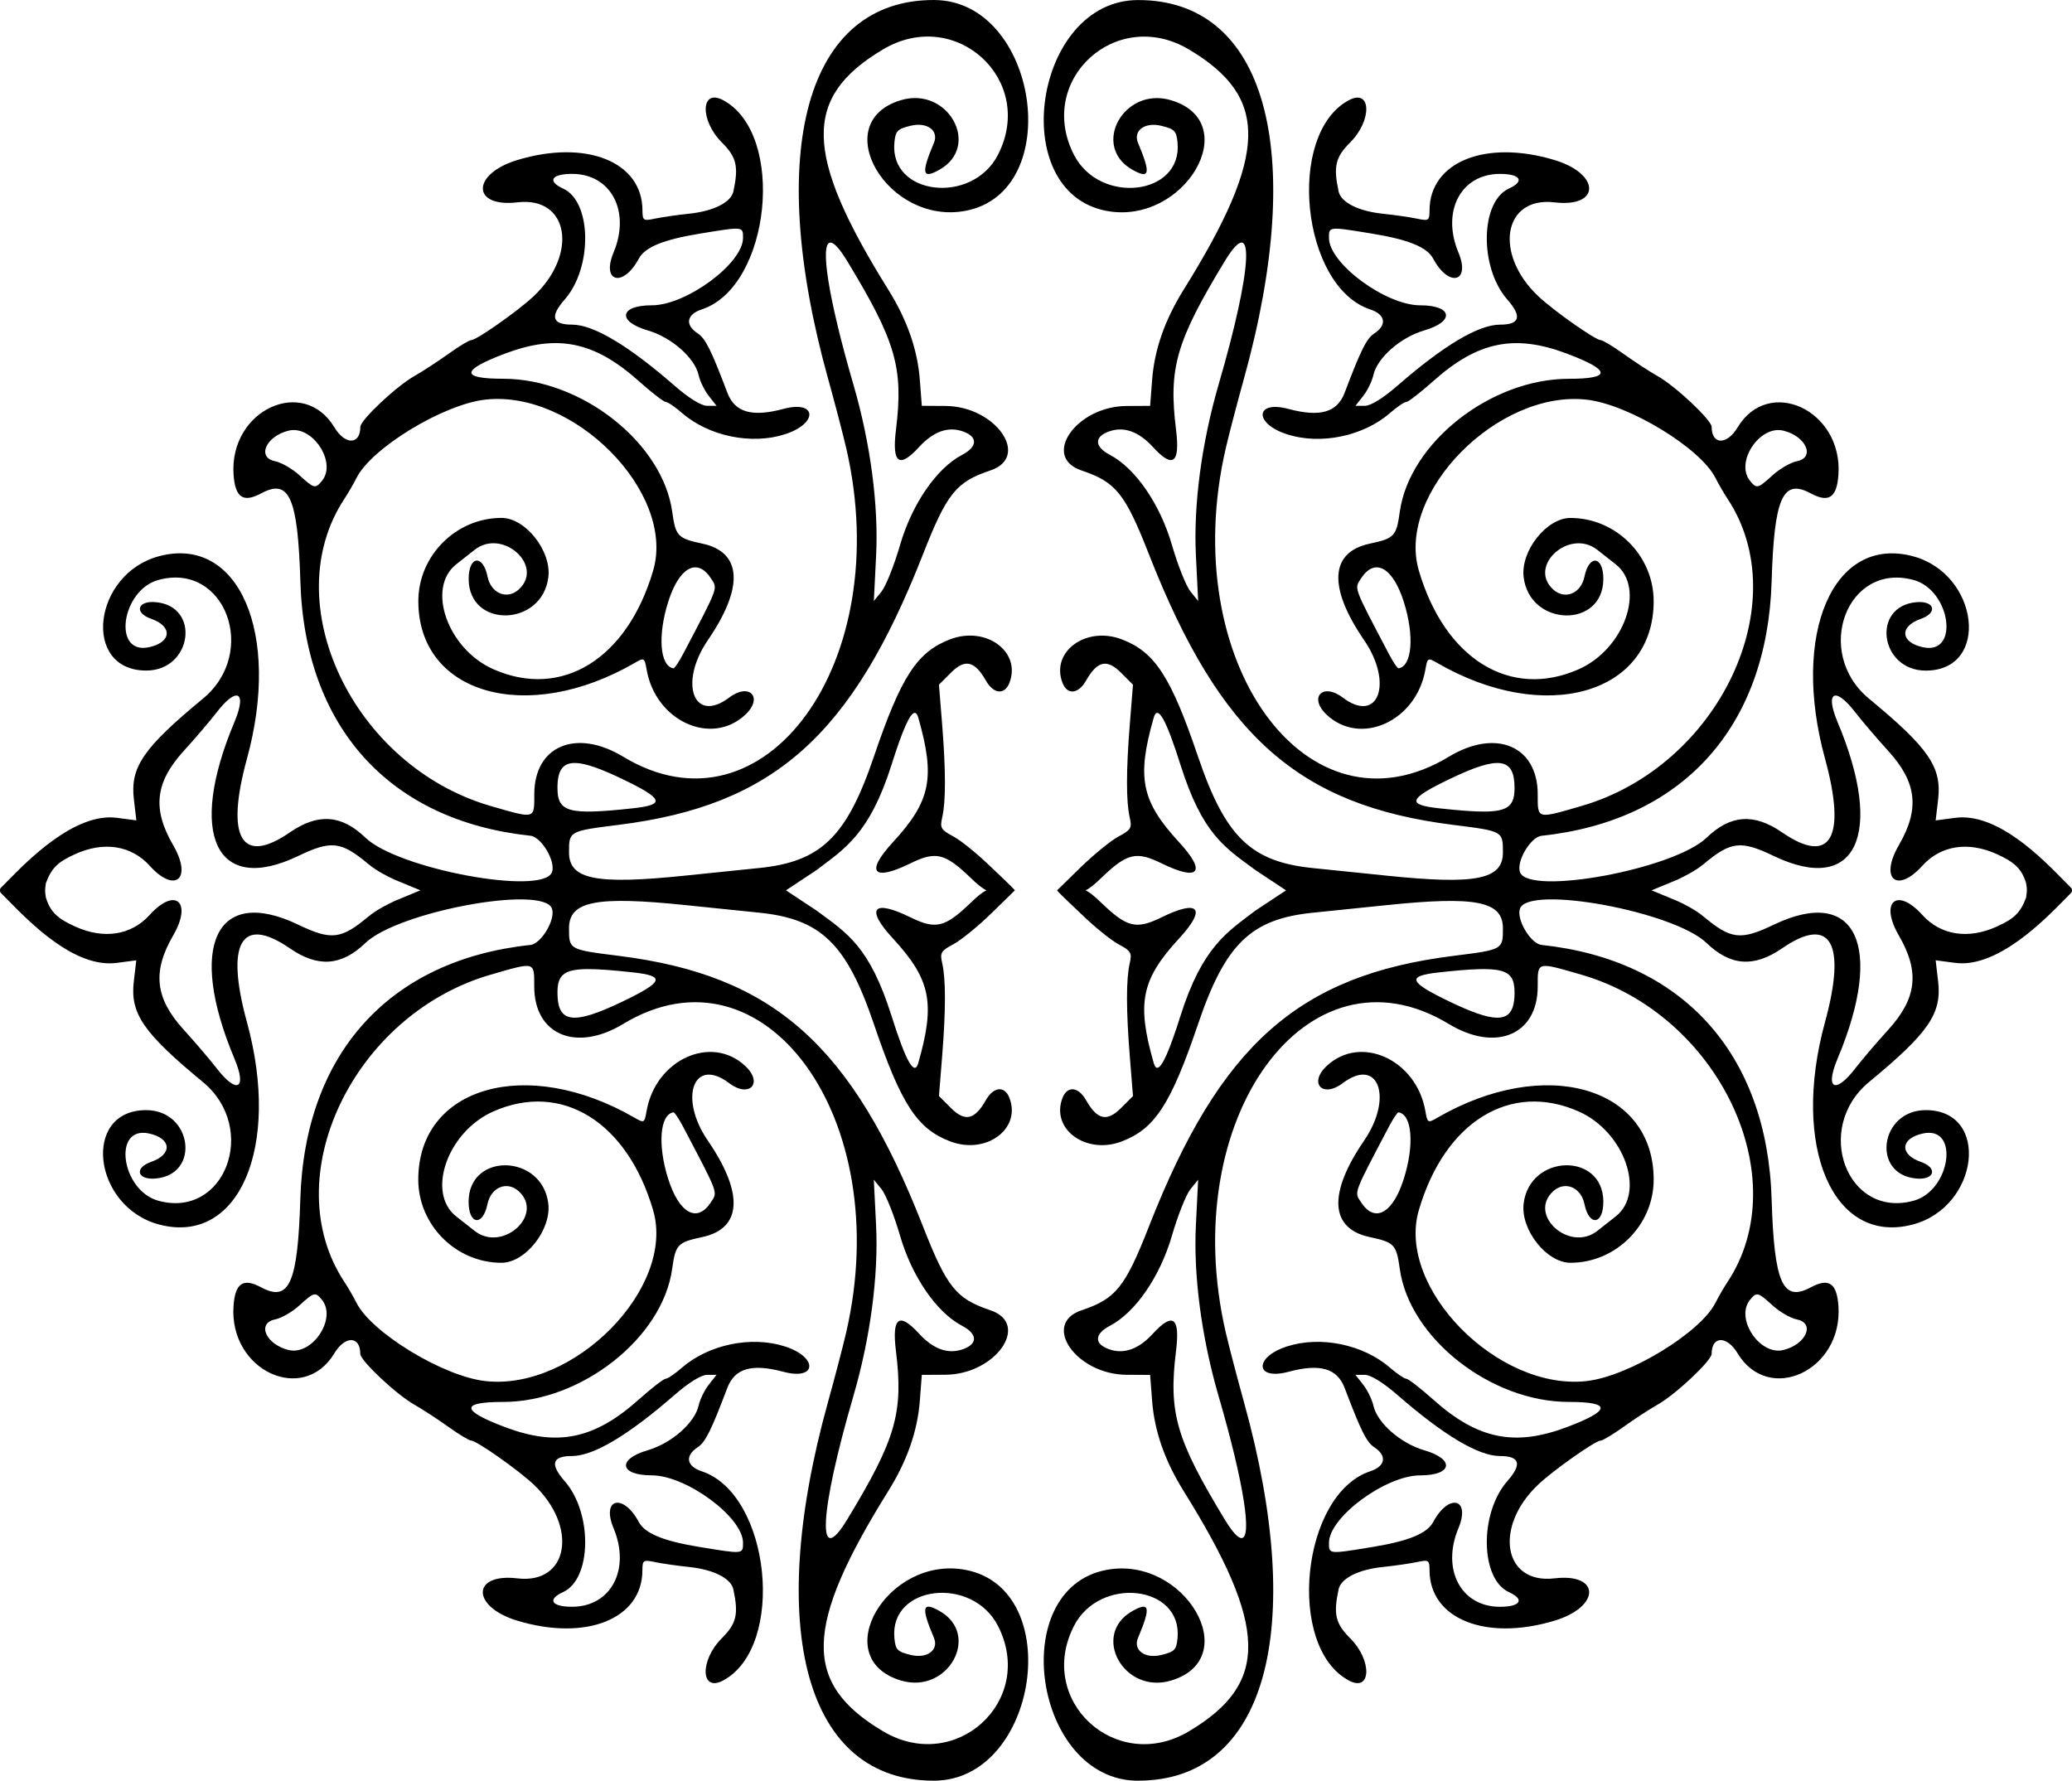 <?xml version="1.0" encoding="UTF-8"?>
<svg width="282.22mm" height="242.55mm" version="1.1" viewBox="0 0 1e3 859.42" xmlns="http://www.w3.org/2000/svg">
<g transform="translate(-83.444 327.24)">
<path d="m632.57 532.19c61.636 0.196 81.946-72.296 51.215-182.8-3.281-11.799-7.228-26.91-8.77-33.58-23.797-102.93 39.328-190.2 107.66-148.84 22.719 13.752 42.907 5.237 42.907-18.098 0-12.143-0.635-11.973 21.067-5.684 66.367 19.232 103.83 98.073 70.5 148.37-1.7 2.565-4.304 7.066-5.786 10.005-7.267 14.413-41.718 35.384-62 37.737-42.917 4.98-92.108-44.962-81.169-82.408 12.487-42.743 44.185-62.32 77.194-47.677 22.035 9.775 32.411 39.199 17.854 50.628-1.96 1.539-5.96 4.687-8.89 6.996-13.419 10.572-33.802-7.816-21.253-19.173 5.639-5.103 13.383-1.898 15.044 6.227 2.243 10.968 9.178 10.02 9.109-1.246-0.146-23.912-35.527-23.004-38.458 0.987-1.544 12.634 11.06 28.595 22.579 28.595 21.958 0 40.174-18.21 40.174-40.163 0-44.932-52.525-59.918-104.47-29.805-4.524 2.622-4.699 2.522-5.721-3.308-4.35-24.817-31.26-37.075-47.629-21.698-8.835 8.3-1.968 15.639 7.754 8.286 17.144-12.967 24.547 6.939 10.311 27.724-17.472 25.511-16.489 42.451 2.7 46.551 11.925 2.548 12.884 3.563 14.527 15.391 4.629 33.308 43.845 64.182 81.529 64.182 20.819 0 20.501 4.106-0.94 12.177-25.196 9.484-43.012 5.823-64.361-13.226-6.254-5.58-12.151-10.144-13.102-10.144-0.952 0-4.488-2.398-7.859-5.327-12.921-11.228-33.542-15.483-49.713-10.26-16.105 5.201-15.438 16.56 0.718 12.239 15.242-4.077 23.5-1.704 27.101 7.786 7.909 20.842 10.599 26.215 14.349 28.672 6.224 4.078 5.36 9.128-1.978 11.55-33.271 10.98-40.82 84.673-10.344 100.98 10.869 5.817 11.372-9.651 0.663-20.36-7.127-7.127-8.182-11.584-5.6-23.632 1.143-5.334 9.557-9.568 21.475-10.807 5.643-0.587 12.989-1.645 16.323-2.35 5.727-1.211 6.067-0.982 6.096 4.085 0.134 23.37 27.143 34.209 60.309 24.204 22.297-6.726 22.288-23.078-0.011-20.437-24.696 2.925-29.477-24.874-7.794-45.319 7.455-7.029 27.563-21.177 30.1-21.177 0.99 0 5.978-3.003 11.084-6.671 5.106-3.668 12.514-8.495 16.462-10.727 8.653-4.891 26.004-21.219 26.004-24.47 0-8.721 7.327-8.876 12.509-0.266 15.023 24.966 50.732 8.326 48.682-22.685-0.74-11.192-4.626-13.845-13.379-9.131-13.513 7.277-17.643-2.037-18.867-42.561-2.123-70.309-42.996-115.48-111.03-122.71-5.317-0.565-12.356-12.501-10.392-17.621 4.388-11.434 74.237 1.507 90.012 16.677 11.587 11.143 22.886 11.929 36.509 2.547 23.346-16.079 31.149-2.617 20.659 35.653-16.536 60.329 3.94 107.71 42.229 97.718 32.248-8.418 37.677-55.252 6.405-55.252-22.174 0-26.44 31.125-4.525 33.018 8.857 0.765 10.433-5.148 2.143-8.038-10.504-3.662-9.857-11.415 1.144-13.733 17.658-3.72 13.244 27.546-4.584 32.468-32.162 8.88-48.641-34.903-21.556-57.274 28.812-23.798 35.167-33.056 33.343-48.58l-1.195-10.18 9.39 1.246c20.445 2.712 43.461-21.102 52.264-30.016l3.731-3.778c0.562-0.57 0.562-1.832 0-2.401l-3.731-3.778c-10.157-10.286-31.819-32.732-52.264-30.02l-9.39 1.246 1.195-10.177c1.825-15.524-4.53-24.783-33.343-48.58-27.085-22.371-10.607-66.154 21.556-57.274 17.828 4.923 22.242 36.188 4.584 32.468-11.001-2.317-11.648-10.071-1.144-13.733 8.29-2.89 6.714-8.803-2.143-8.038-21.915 1.894-17.649 33.018 4.525 33.018 31.272 0 25.842-46.834-6.405-55.252-38.29-9.995-58.766 37.389-42.229 97.718 10.49 38.27 2.687 51.728-20.659 35.649-13.623-9.383-24.922-8.592-36.509 2.55-15.774 15.17-85.624 28.111-90.012 16.677-1.965-5.12 5.075-17.055 10.392-17.62 68.032-7.231 108.9-52.404 111.03-122.71 1.224-40.524 5.353-49.838 18.867-42.561 8.753 4.714 12.639 2.062 13.379-9.131 2.05-31.011-33.659-47.651-48.682-22.685-5.181 8.61-12.509 8.451-12.509-0.27 0-3.252-17.352-19.576-26.004-24.467-3.948-2.232-11.356-7.059-16.462-10.727-5.106-3.668-10.094-6.671-11.084-6.671-2.536 0-22.645-14.148-30.1-21.177-21.684-20.445-16.903-48.248 7.794-45.323 22.299 2.641 22.308-13.708 0.011-20.433-33.166-10.005-60.175 0.835-60.309 24.204-0.029 5.066-0.368 5.292-6.096 4.081-3.335-0.705-10.68-1.76-16.323-2.346-11.918-1.239-20.332-5.476-21.475-10.811-2.582-12.048-1.527-16.502 5.6-23.629 10.709-10.709 10.206-26.177-0.663-20.36-30.476 16.31-22.927 89.999 10.344 100.98 7.339 2.422 8.203 7.476 1.978 11.554-3.75 2.457-6.44 7.829-14.349 28.672-3.601 9.49-11.859 11.863-27.101 7.786-16.156-4.321-16.822 7.038-0.718 12.239 16.172 5.223 36.793 0.967 49.713-10.26 3.371-2.929 6.908-5.327 7.859-5.327 0.952 0 6.849-4.564 13.102-10.144 21.349-19.05 39.164-22.714 64.361-13.23 21.441 8.07 21.759 12.181 0.94 12.181-37.684 0-76.901 30.874-81.529 64.182-1.644 11.827-2.602 12.839-14.527 15.387-19.189 4.1-20.172 21.044-2.7 46.554 14.236 20.786 6.832 40.691-10.311 27.724-9.722-7.353-16.589-0.015-7.754 8.286 16.369 15.378 43.279 3.115 47.629-21.701 1.022-5.831 1.197-5.931 5.721-3.308 51.944 30.113 104.47 15.13 104.47-29.801 0-21.953-18.216-40.164-40.174-40.164-11.52 0-24.123 15.961-22.579 28.595 2.931 23.991 38.312 24.9 38.458 0.987 0.069-11.266-6.866-12.214-9.109-1.246-1.662 8.125-9.405 11.33-15.044 6.227-12.549-11.356 7.835-29.744 21.253-19.173 2.93 2.309 6.93 5.457 8.89 6.996 14.557 11.429 4.181 40.853-17.854 50.628-33.008 14.643-64.706-4.934-77.194-47.677-10.939-37.445 38.252-87.387 81.169-82.408 20.282 2.353 54.733 23.324 62 37.737 1.482 2.939 4.086 7.44 5.786 10.005 33.328 50.299-4.133 129.14-70.5 148.37-21.702 6.289-21.067 6.462-21.067-5.68 0-23.335-20.188-31.853-42.907-18.101-68.33 41.36-131.45-45.909-107.66-148.84 1.542-6.669 5.489-21.78 8.77-33.58 30.731-110.5 10.421-182.99-51.215-182.8-50.136 0.16-63.828 92.608-15.07 101.76 37.728 7.078 66.741-42.743 31.109-53.419-22.799-6.831-38.841 22.231-18.55 33.605 8.289 4.646 8.863 1.793 2.623-12.993-2.502-5.93 3.338-10.212 11.259-8.256 6.405 1.582 7.275 2.483 7.812 8.1 2.443 25.577-37.565 30.258-50.016 5.852-18.396-36.06 20.422-71.646 55.452-50.836 38.943 23.135 38.35 50.436-2.521 116.04-9.054 14.534-14.066 28.873-15.179 43.414l-0.966 12.592-11.408 0.066c-24.279 0.141-41.272 24.558-21.669 31.135 16.576 5.561 20.988 11.064 32.577 40.623 34.307 87.502 72.061 121.05 146.77 130.42 24.003 3.01 23.997 3.006 23.997 13.274 0 13.147-13.007 15.716-56.607 11.179-14.525-1.512-30.206-3.123-34.844-3.582-30.107-2.977-42.495-14.939-55.674-53.761-13.132-38.684-20.844-50.553-36.811-56.651-17.241-6.584-34.362 5.894-28.661 20.889 2.305 6.062 7.659 5.6 11.404-0.984 5.414-9.518 10.089-10.581 16.83-3.84l5.819 5.819-1.523 18.99c-1.801 22.433-1.818 37.386-0.047 45.108 1.158 5.051 0.631 5.948-5.429 9.185-3.693 1.973-11.937 8.689-18.32 14.924-3.204 3.112-8.973 8.765-11.332 11.069 2.146 2.523 8.137 7.946 11.332 11.066 6.383 6.235 14.627 12.951 18.32 14.924 6.06 3.238 6.587 4.135 5.429 9.185-1.771 7.722-1.753 22.675 0.047 45.108l1.523 18.99-5.819 5.819c-6.741 6.741-11.416 5.673-16.83-3.844-3.745-6.584-9.1-7.042-11.404-0.98-5.701 14.995 11.42 27.473 28.661 20.889 15.967-6.098 23.679-17.966 36.811-56.651 13.179-38.822 25.567-50.785 55.674-53.761 4.638-0.458 20.319-2.07 34.844-3.582 43.6-4.537 56.607-1.972 56.607 11.175 0 10.268 6e-3 10.268-23.997 13.277-74.708 9.367-112.46 42.914-146.77 130.42-11.589 29.559-16.001 35.061-32.577 40.623-19.604 6.577-2.611 30.99 21.669 31.131l11.408 0.069 0.966 12.592c1.113 14.541 6.125 28.876 15.179 43.41 40.871 65.605 41.464 92.91 2.521 116.05-35.03 20.811-73.848-14.776-55.452-50.836 12.451-24.407 52.459-19.726 50.016 5.852-0.536 5.616-1.407 6.518-7.812 8.1-7.921 1.956-13.761-2.327-11.259-8.256 6.239-14.786 5.665-17.639-2.623-12.993-20.291 11.374-4.25 40.436 18.55 33.605 35.632-10.676 6.619-60.5-31.109-53.423-48.758 9.147-35.067 101.6 15.07 101.76zm174.77-83.923c-18.805 0-28.331-18.032-20.025-37.912 6.037-14.448-4.639-17.085-12.173-3.006-2.976 5.56-11.819 9.191-29.433 12.079-21.16 3.469-20.867 3.498-20.867-2.08 0-12.29 27.377-32.508 44.018-32.508 15.621 0 16.867-7.793 1.938-12.133-11.424-3.321-22.702-13.238-24.532-21.57-0.64-2.915-2.845-7.436-4.901-10.049l-3.738-4.751h4.565c2.834 0 8.825 3.711 15.806 9.794 22.3 19.429 39.04 29.382 49.422 29.382 9.558 0 10.692 3.912 3.509 12.093-13.563 15.448-13.119 47.261 0.747 53.579 7.8 3.554 5.641 7.083-4.336 7.083zm-124.7-33.16c-1.713 2e-3 -4.423-2.892-8.151-9.043-23.476-38.74-27.145-51.467-23.454-81.355 1.995-16.154-1.526-18.787-11.117-8.318-6.932 7.567-14.02 10.102-21.195 7.579-7.295-2.566-7.13-7.387 0.386-11.321 12.302-6.438 24.193-23.717 29.943-43.512 2.837-9.767 6.845-19.841 8.905-22.386l3.746-4.627-1.093 22.007c-1.213 24.391 2.767 54.334 10.96 82.462 12.36 42.434 16.207 68.509 11.069 68.514zm259.42-90.482c-10.779 0.348-20.945-16.164-13.951-24.591 3.179-3.83 3.722-3.687 10.898 2.838 3.393 3.085 8.639 6.104 11.66 6.708 8.951 1.79 4.485 12.001-6.449 14.746-0.719 0.18-1.438 0.276-2.157 0.299zm-193.66-66.288c-2.765 0.252-5.526-1.424-7.99-5.185-3.43-5.235-4.098-3.401 13.336-36.582 2.051-3.904 4.15-7.029 4.664-6.948 6.568 1.035 7.725 15.781 2.521 32.148-3.299 10.377-7.922 16.148-12.53 16.567zm220.9-61.84c-2.43-0.085-2.473-4.534 0.976-12.734 22.867-54.367 8.915-83.722-30.756-64.71-15.985 7.661-20.672 7.116-33.907-3.942-4.213-3.519-10.183-6.386-12.6-7.477l-12.465-5.159 12.465-5.159c2.616-1.291 8.387-3.954 12.6-7.473 13.236-11.058 17.922-11.603 33.907-3.942 39.671 19.012 53.623-10.343 30.756-64.71-6.132-14.578-1.233-17.3 8.508-4.726 3.378 4.361 10.548 12.763 15.934 18.674 13.873 15.225 15.319 28.033 5.148 45.552-9.406 16.203-0.993 23.549 11.35 9.911 8.881-9.813 22.116-11.881 35.922-5.615 8.232 3.736 11.934 6.781 14.163 14.021 0.462 3.049 0.499 3.392 0 6.941-2.795 7.523-5.931 10.284-14.163 14.021-13.806 6.266-27.042 4.198-35.922-5.615-12.343-13.639-20.756-6.296-11.35 9.907 10.171 17.519 8.725 30.327-5.148 45.552-5.385 5.91-12.556 14.316-15.934 18.677-4.261 5.501-7.595 8.075-9.484 8.009zm-327.23-8.38c-0.751 0.088-1.354-0.695-1.822-2.332-8.295-29.022-5.988-40.291 12.308-60.149 13.349-14.489 9.562-19.004-8.504-10.144-12.24 6.003-16.644 4.943-29.069-6.996-3.336-3.205-5.532-5.044-7.644-6.023 2.112-0.978 4.308-2.821 7.644-6.027 12.424-11.938 16.829-13.002 29.069-6.999 18.066 8.861 21.854 4.348 8.504-10.14-18.296-19.858-20.603-31.127-12.308-60.149 1.871-6.548 5.909 0.538 12.887 22.612 10.636 33.641 21.295 39.923 36.192 50.908l14.789 9.794-14.789 9.79c-13.485 10.28-25.556 17.268-36.192 50.908-5.234 16.556-8.813 24.679-11.066 24.944zm163.65-24.183c-4.896-0.119-12.159-2.712-22.51-7.681-20.104-9.65-21.105-12.467-5.046-14.206 30.849-3.342 36.232-1.877 36.232 9.86 0 8.243-2.381 12.181-8.675 12.028zm-5.484-99.481c-5.279 0.061-12.433-0.511-22.073-1.556-16.058-1.74-15.058-4.556 5.046-14.206 23.66-11.357 31.186-10.307 31.186 4.347 0 8.069-2.545 11.281-14.159 11.415zm-41.82-69.129c-0.514 0.081-2.613-3.048-4.664-6.952-17.433-33.181-16.766-31.343-13.336-36.578 6.572-10.03 15.242-5.224 20.521 11.379 5.203 16.366 4.047 31.116-2.521 32.151zm-96.709-32.501-3.746-4.627c-2.06-2.545-6.068-12.619-8.905-22.386-5.75-19.795-17.641-37.074-29.943-43.512-7.516-3.933-7.681-8.755-0.386-11.321 7.175-2.523 14.263 0.011 21.195 7.579 9.591 10.469 13.112 7.835 11.117-8.318-3.691-29.888-0.023-42.614 23.454-81.354 14.91-24.605 13.562 2.892-2.918 59.471-8.193 28.128-12.173 58.071-10.96 82.462zm269.84-55.368c-1.159 0.047-2.045-0.871-3.436-2.547-7.46-8.989 4.602-27.176 16.108-24.288 10.934 2.744 15.4 12.956 6.449 14.746-3.02 0.604-8.267 3.623-11.66 6.708-4.036 3.671-5.973 5.321-7.462 5.382zm-189.36-38.841h-4.565l3.738-4.751c2.056-2.613 4.26-7.138 4.901-10.053 1.83-8.332 13.108-18.246 24.532-21.567 14.928-4.34 13.683-12.133-1.938-12.133-16.642 0-44.018-20.219-44.018-32.508 0-5.579-0.293-5.55 20.867-2.08 17.614 2.888 26.457 6.518 29.433 12.079 7.535 14.079 18.21 11.442 12.173-3.006-8.306-19.88 1.22-37.912 20.025-37.912 9.977 0 12.136 3.529 4.336 7.083-13.866 6.318-14.31 38.128-0.747 53.576 7.184 8.182 6.05 12.097-3.509 12.097-10.382 0-27.122 9.953-49.422 29.382-6.981 6.083-12.972 9.794-15.806 9.794zm-207.87-195.86c-61.636-0.196-81.946 72.296-51.215 182.8 3.281 11.799 7.228 26.91 8.77 33.58 23.797 102.93-39.328 190.2-107.66 148.84-22.719-13.752-42.907-5.237-42.907 18.098 0 12.143 0.635 11.973-21.067 5.684-66.367-19.232-103.83-98.073-70.5-148.37 1.7-2.565 4.304-7.066 5.786-10.005 7.267-14.413 41.718-35.384 62-37.737 42.917-4.98 92.108 44.962 81.169 82.408-12.487 42.743-44.185 62.32-77.193 47.677-22.035-9.775-32.411-39.199-17.854-50.628 1.96-1.539 5.96-4.687 8.89-6.996 13.419-10.572 33.802 7.816 21.253 19.173-5.639 5.103-13.383 1.899-15.044-6.227-2.243-10.968-9.178-10.02-9.109 1.246 0.146 23.912 35.527 23.004 38.458-0.987 1.544-12.634-11.06-28.595-22.579-28.595-21.958 0-40.174 18.21-40.174 40.163 0 44.932 52.525 59.918 104.47 29.805 4.524-2.622 4.698-2.522 5.721 3.308 4.35 24.817 31.26 37.075 47.629 21.698 8.835-8.3 1.968-15.639-7.754-8.286-17.144 12.967-24.547-6.939-10.311-27.724 17.472-25.511 16.489-42.451-2.7-46.551-11.925-2.548-12.883-3.563-14.527-15.391-4.629-33.308-43.845-64.182-81.529-64.182-20.819 0-20.501-4.106 0.94-12.177 25.196-9.484 43.012-5.823 64.361 13.226 6.254 5.58 12.151 10.144 13.102 10.144 0.952 0 4.488 2.398 7.859 5.327 12.921 11.228 33.542 15.483 49.713 10.26 16.105-5.201 15.438-16.56-0.718-12.239-15.242 4.077-23.5 1.704-27.101-7.786-7.909-20.842-10.599-26.215-14.349-28.672-6.224-4.078-5.36-9.128 1.978-11.55 33.271-10.98 40.82-84.673 10.344-100.98-10.869-5.817-11.372 9.651-0.663 20.36 7.127 7.127 8.182 11.584 5.6 23.632-1.143 5.334-9.557 9.568-21.475 10.807-5.643 0.587-12.989 1.645-16.323 2.35-5.727 1.211-6.067 0.982-6.096-4.085-0.134-23.37-27.143-34.209-60.309-24.204-22.297 6.726-22.288 23.078 0.011 20.437 24.696-2.925 29.477 24.874 7.794 45.319-7.455 7.029-27.563 21.177-30.1 21.177-0.99 0-5.978 3.003-11.084 6.671-5.106 3.668-12.514 8.495-16.462 10.727-8.653 4.891-26.004 21.219-26.004 24.47 0 8.721-7.327 8.876-12.509 0.266-15.023-24.966-50.732-8.326-48.682 22.685 0.74 11.192 4.626 13.845 13.379 9.131 13.513-7.277 17.643 2.037 18.867 42.561 2.123 70.309 42.996 115.48 111.03 122.71 5.317 0.565 12.356 12.501 10.392 17.621-4.388 11.434-74.237-1.507-90.012-16.677-11.587-11.143-22.886-11.929-36.509-2.547-23.346 16.079-31.149 2.617-20.659-35.653 16.536-60.329-3.94-107.71-42.229-97.718-32.248 8.418-37.677 55.252-6.405 55.252 22.174 0 26.44-31.125 4.525-33.018-8.857-0.765-10.433 5.148-2.142 8.038 10.504 3.662 9.857 11.415-1.144 13.733-17.658 3.72-13.244-27.546 4.584-32.468 32.162-8.88 48.641 34.903 21.556 57.274-28.813 23.798-35.167 33.056-33.343 48.58l1.195 10.18-9.39-1.246c-20.47-2.685-43.49 21.128-52.293 30.043l-3.731 3.778c-0.562 0.57-0.562 1.832 0 2.401l3.731 3.778c10.157 10.286 31.819 32.732 52.264 30.02l9.39-1.246-1.195 10.177c-1.825 15.524 4.53 24.783 33.343 48.58 27.085 22.371 10.607 66.154-21.556 57.274-17.828-4.923-22.242-36.188-4.584-32.468 11.001 2.317 11.648 10.071 1.144 13.733-8.29 2.89-6.714 8.803 2.142 8.038 21.915-1.894 17.649-33.018-4.525-33.018-31.272 0-25.842 46.834 6.405 55.252 38.29 9.995 58.766-37.389 42.229-97.718-10.49-38.27-2.687-51.728 20.659-35.649 13.623 9.383 24.922 8.592 36.509-2.55 15.774-15.17 85.624-28.111 90.012-16.677 1.965 5.12-5.075 17.055-10.392 17.62-68.032 7.231-108.9 52.404-111.03 122.71-1.224 40.524-5.353 49.838-18.867 42.561-8.753-4.714-12.639-2.062-13.379 9.131-2.05 31.011 33.659 47.651 48.682 22.685 5.181-8.61 12.509-8.451 12.509 0.27 0 3.252 17.352 19.576 26.004 24.467 3.948 2.232 11.356 7.059 16.462 10.727 5.106 3.668 10.094 6.671 11.084 6.671 2.536 0 22.645 14.148 30.1 21.177 21.684 20.445 16.903 48.248-7.794 45.323-22.299-2.641-22.308 13.708-0.011 20.433 33.166 10.005 60.175-0.835 60.309-24.204 0.029-5.066 0.368-5.292 6.096-4.081 3.335 0.705 10.68 1.76 16.323 2.346 11.918 1.239 20.332 5.476 21.475 10.811 2.582 12.048 1.527 16.502-5.6 23.629-10.709 10.709-10.206 26.177 0.663 20.36 30.476-16.31 22.927-89.999-10.344-100.98-7.339-2.422-8.203-7.476-1.978-11.554 3.75-2.457 6.44-7.829 14.349-28.672 3.601-9.49 11.859-11.863 27.101-7.786 16.156 4.321 16.822-7.038 0.718-12.239-16.172-5.223-36.793-0.967-49.713 10.26-3.371 2.929-6.908 5.327-7.859 5.327-0.952 0-6.849 4.564-13.102 10.144-21.349 19.05-39.164 22.714-64.361 13.23-21.441-8.07-21.759-12.181-0.94-12.181 37.684 0 76.901-30.874 81.529-64.182 1.644-11.827 2.602-12.839 14.527-15.387 19.189-4.1 20.172-21.044 2.7-46.554-14.236-20.786-6.832-40.691 10.311-27.724 9.722 7.353 16.589 0.015 7.754-8.286-16.369-15.378-43.279-3.115-47.629 21.701-1.022 5.831-1.197 5.931-5.721 3.308-51.944-30.113-104.47-15.13-104.47 29.801 0 21.953 18.216 40.164 40.174 40.164 11.52 0 24.123-15.961 22.579-28.595-2.931-23.991-38.312-24.9-38.458-0.987-0.069 11.266 6.866 12.214 9.109 1.246 1.662-8.125 9.405-11.33 15.044-6.227 12.549 11.356-7.835 29.744-21.253 19.173-2.93-2.309-6.93-5.457-8.89-6.996-14.557-11.429-4.181-40.853 17.854-50.628 33.008-14.643 64.706 4.934 77.193 47.677 10.939 37.445-38.252 87.387-81.169 82.408-20.282-2.353-54.733-23.324-62-37.737-1.482-2.939-4.086-7.44-5.786-10.005-33.328-50.299 4.133-129.14 70.5-148.37 21.702-6.289 21.067-6.462 21.067 5.68 0 23.335 20.188 31.853 42.907 18.101 68.33-41.36 131.45 45.909 107.66 148.84-1.542 6.669-5.489 21.78-8.77 33.58-30.731 110.5-10.421 182.99 51.215 182.8 50.136-0.16 63.828-92.608 15.07-101.76-37.728-7.078-66.741 42.743-31.109 53.419 22.799 6.831 38.841-22.231 18.55-33.605-8.289-4.646-8.863-1.793-2.623 12.993 2.502 5.93-3.338 10.212-11.259 8.256-6.405-1.582-7.275-2.483-7.812-8.1-2.443-25.577 37.565-30.258 50.016-5.852 18.396 36.06-20.422 71.646-55.452 50.836-38.943-23.135-38.35-50.436 2.521-116.04 9.054-14.534 14.066-28.873 15.179-43.414l0.966-12.592 11.408-0.066c24.279-0.141 41.272-24.558 21.669-31.135-16.576-5.561-20.988-11.064-32.578-40.623-34.307-87.502-72.061-121.05-146.77-130.42-24.003-3.01-23.997-3.006-23.997-13.274 0-13.147 13.007-15.716 56.607-11.179 14.525 1.512 30.206 3.123 34.844 3.582 30.107 2.977 42.495 14.939 55.674 53.761 13.132 38.684 20.844 50.553 36.811 56.651 17.241 6.584 34.362-5.894 28.661-20.889-2.305-6.062-7.659-5.6-11.404 0.984-5.414 9.517-10.089 10.581-16.83 3.84l-5.819-5.819 1.523-18.99c1.801-22.433 1.818-37.386 0.047-45.108-1.158-5.051-0.631-5.948 5.429-9.185 3.693-1.973 11.937-8.689 18.32-14.924 3.204-3.112 8.973-8.765 11.332-11.069-2.146-2.523-8.137-7.946-11.332-11.066-6.383-6.235-14.627-12.951-18.32-14.924-6.06-3.238-6.587-4.135-5.429-9.185 1.771-7.722 1.753-22.675-0.047-45.108l-1.523-18.99 5.819-5.819c6.741-6.741 11.416-5.673 16.83 3.844 3.745 6.584 9.1 7.042 11.404 0.98 5.701-14.995-11.42-27.473-28.661-20.889-15.967 6.098-23.679 17.966-36.811 56.651-13.179 38.822-25.567 50.785-55.674 53.761-4.638 0.458-20.319 2.07-34.844 3.582-43.6 4.537-56.607 1.972-56.607-11.175 0-10.268-6e-3 -10.268 23.997-13.277 74.708-9.367 112.46-42.914 146.77-130.42 11.589-29.559 16.001-35.061 32.578-40.623 19.604-6.577 2.611-30.99-21.669-31.131l-11.408-0.069-0.966-12.592c-1.113-14.541-6.125-28.876-15.179-43.41-40.871-65.605-41.464-92.91-2.521-116.05 35.03-20.811 73.848 14.776 55.452 50.836-12.451 24.407-52.459 19.726-50.016-5.852 0.536-5.616 1.407-6.518 7.812-8.1 7.921-1.956 13.761 2.327 11.259 8.256-6.239 14.786-5.665 17.639 2.623 12.993 20.291-11.374 4.25-40.436-18.55-33.605-35.632 10.676-6.619 60.5 31.109 53.423 48.758-9.147 35.066-101.6-15.07-101.76zm-174.77 83.923c18.805 0 28.332 18.032 20.025 37.912-6.037 14.448 4.639 17.085 12.173 3.006 2.976-5.56 11.819-9.191 29.433-12.079 21.16-3.469 20.867-3.498 20.867 2.08 0 12.29-27.377 32.508-44.018 32.508-15.621 0-16.867 7.793-1.938 12.133 11.424 3.321 22.702 13.238 24.532 21.57 0.64 2.915 2.845 7.436 4.901 10.049l3.738 4.751h-4.565c-2.834 0-8.825-3.711-15.806-9.794-22.3-19.429-39.04-29.382-49.422-29.382-9.558 0-10.692-3.912-3.509-12.093 13.563-15.448 13.119-47.261-0.747-53.579-7.8-3.554-5.641-7.083 4.336-7.083zm124.7 33.157c1.713-2e-3 4.423 2.892 8.151 9.043 23.476 38.74 27.145 51.467 23.454 81.355-1.995 16.154 1.526 18.787 11.117 8.318 6.932-7.567 14.02-10.102 21.195-7.579 7.295 2.566 7.13 7.387-0.386 11.321-12.302 6.438-24.193 23.717-29.943 43.512-2.837 9.767-6.845 19.841-8.905 22.386l-3.746 4.627 1.093-22.007c1.213-24.391-2.767-54.334-10.96-82.462-12.36-42.434-16.207-68.509-11.069-68.514zm-259.42 90.482c10.779-0.348 20.945 16.164 13.951 24.591-3.179 3.83-3.722 3.687-10.898-2.838-3.393-3.085-8.639-6.104-11.66-6.708-8.951-1.79-4.485-12.001 6.449-14.746 0.719-0.18 1.438-0.276 2.157-0.299zm193.66 66.288c2.765-0.252 5.526 1.424 7.99 5.185 3.43 5.235 4.098 3.401-13.336 36.582-2.051 3.904-4.15 7.029-4.664 6.948-6.568-1.035-7.725-15.781-2.521-32.148 3.299-10.377 7.922-16.148 12.53-16.567zm-220.9 61.846c2.43 0.085 2.473 4.534-0.976 12.734-22.867 54.367-8.915 83.722 30.756 64.71 15.985-7.661 20.672-7.116 33.907 3.942 4.213 3.519 10.183 6.386 12.6 7.477l12.465 5.159-12.465 5.159c-2.616 1.291-8.387 3.954-12.6 7.473-13.236 11.058-17.922 11.603-33.907 3.942-39.671-19.012-53.623 10.343-30.756 64.71 6.132 14.578 1.233 17.3-8.508 4.726-3.378-4.361-10.548-12.763-15.934-18.674-13.873-15.225-15.319-28.033-5.148-45.552 9.406-16.203 0.993-23.549-11.35-9.911-8.881 9.813-22.116 11.881-35.922 5.615-8.232-3.736-11.934-6.781-14.163-14.021-0.462-3.049-0.499-3.392 0-6.941 2.795-7.523 5.931-10.284 14.163-14.021 13.806-6.266 27.042-4.198 35.922 5.615 12.343 13.639 20.756 6.296 11.35-9.907-10.171-17.519-8.724-30.327 5.148-45.552 5.385-5.91 12.556-14.316 15.934-18.677 4.261-5.501 7.595-8.075 9.484-8.009zm327.23 8.377c0.751-0.088 1.354 0.695 1.822 2.332 8.295 29.022 5.988 40.291-12.308 60.149-13.349 14.489-9.562 19.004 8.504 10.144 12.24-6.003 16.644-4.943 29.069 6.996 3.336 3.205 5.532 5.044 7.644 6.023-2.112 0.978-4.308 2.821-7.644 6.027-12.424 11.938-16.829 13.002-29.069 6.999-18.066-8.861-21.854-4.348-8.504 10.14 18.296 19.858 20.603 31.127 12.308 60.149-1.871 6.548-5.909-0.538-12.887-22.612-10.636-33.641-21.295-39.923-36.192-50.908l-14.789-9.794 14.789-9.79c13.485-10.28 25.556-17.268 36.192-50.908 5.234-16.556 8.813-24.679 11.066-24.944zm-163.65 24.183c4.896 0.119 12.159 2.712 22.51 7.681 20.104 9.65 21.105 12.467 5.046 14.206-30.849 3.342-36.232 1.877-36.232-9.86 0-8.243 2.381-12.181 8.675-12.028zm5.484 99.481c5.279-0.061 12.433 0.511 22.073 1.556 16.058 1.74 15.058 4.556-5.046 14.206-23.66 11.357-31.186 10.307-31.186-4.347 0-8.069 2.545-11.281 14.159-11.415zm41.81 69.127c0.514-0.081 2.613 3.048 4.664 6.952 17.434 33.181 16.766 31.343 13.336 36.578-6.572 10.03-15.242 5.224-20.521-11.379-5.203-16.366-4.047-31.116 2.521-32.151zm96.709 32.501 3.746 4.627c2.06 2.545 6.068 12.619 8.905 22.386 5.75 19.795 17.641 37.074 29.943 43.512 7.516 3.933 7.681 8.755 0.386 11.321-7.175 2.523-14.263-0.011-21.195-7.579-9.591-10.469-13.112-7.835-11.117 8.318 3.691 29.888 0.023 42.614-23.454 81.354-14.91 24.605-13.562-2.892 2.918-59.471 8.193-28.128 12.173-58.071 10.96-82.462zm-269.84 55.368c1.159-0.047 2.045 0.871 3.436 2.547 7.46 8.989-4.602 27.176-16.108 24.288-10.934-2.744-15.4-12.956-6.449-14.746 3.02-0.604 8.267-3.623 11.66-6.708 4.036-3.671 5.973-5.321 7.462-5.382zm189.36 38.841h4.565l-3.738 4.751c-2.056 2.613-4.26 7.138-4.901 10.053-1.83 8.332-13.108 18.246-24.532 21.567-14.928 4.34-13.683 12.133 1.938 12.133 16.642 0 44.018 20.219 44.018 32.508 0 5.579 0.293 5.55-20.867 2.08-17.614-2.888-26.457-6.518-29.433-12.079-7.535-14.079-18.21-11.442-12.173 3.006 8.306 19.88-1.22 37.912-20.025 37.912-9.977 0-12.136-3.529-4.336-7.083 13.866-6.318 14.31-38.128 0.747-53.576-7.184-8.182-6.05-12.097 3.509-12.097 10.382 0 27.122-9.953 49.422-29.382 6.981-6.083 12.972-9.794 15.806-9.794z"/>
</g>
</svg>
